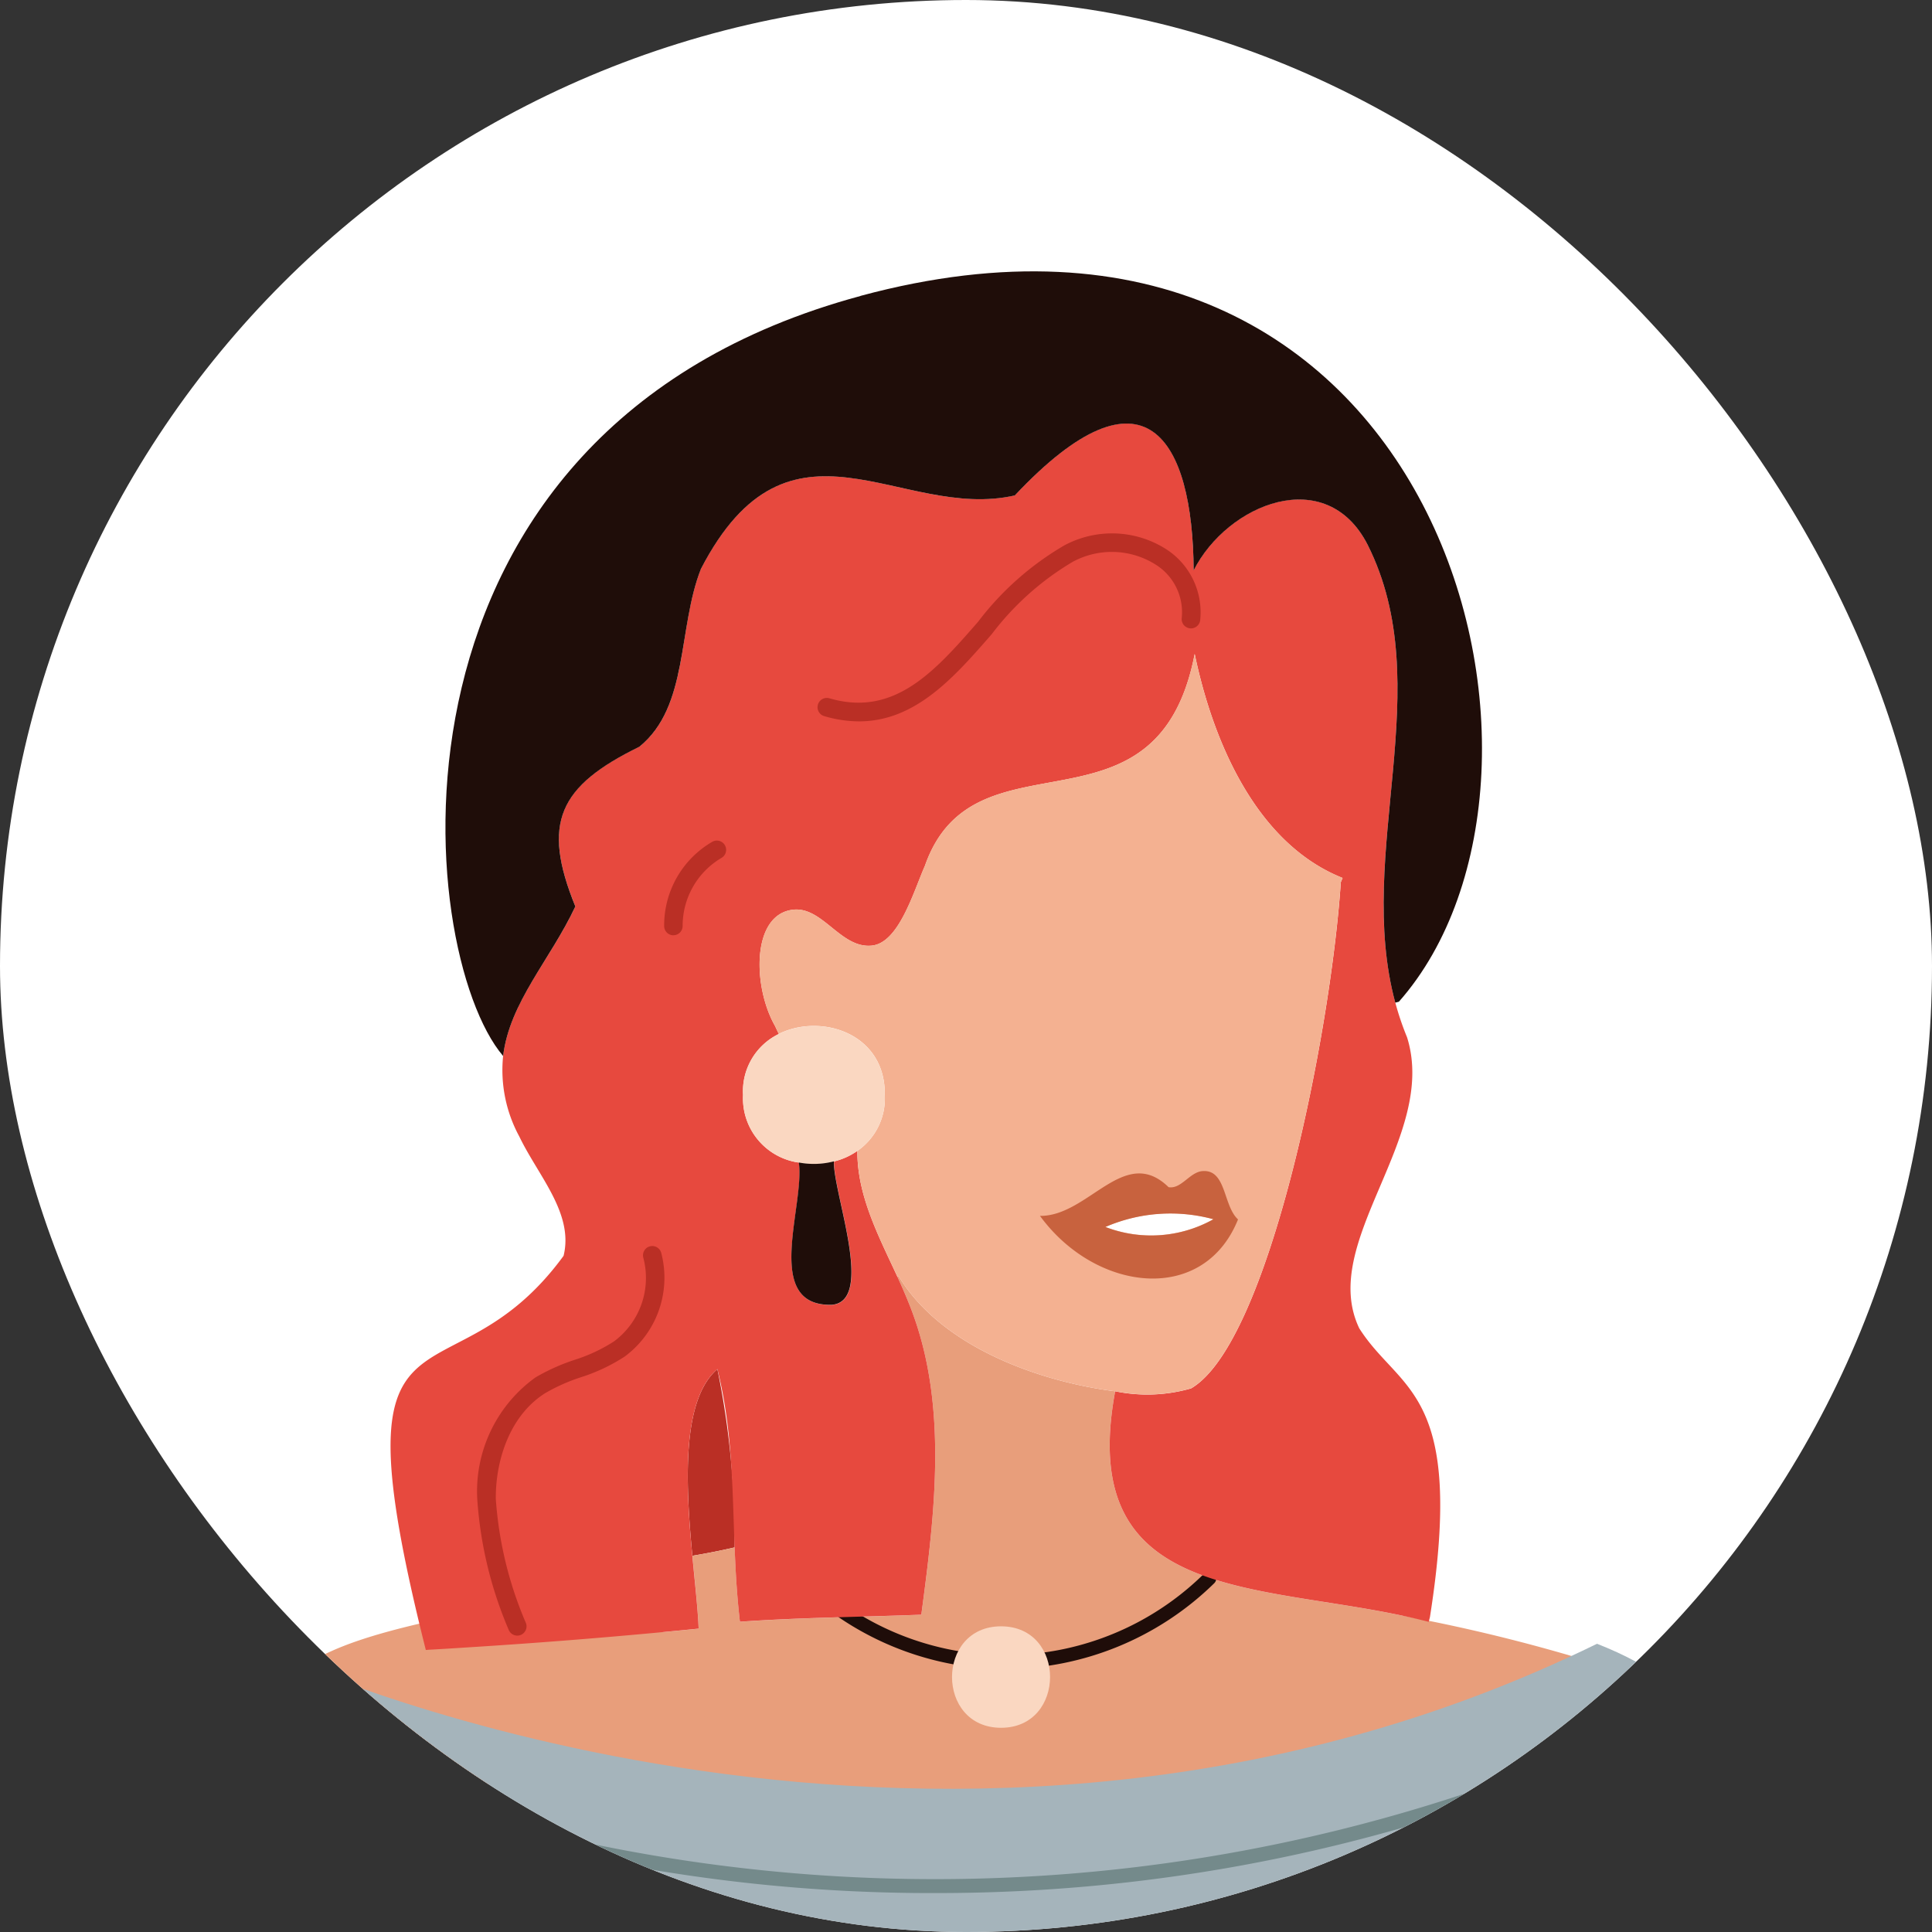 <svg xmlns="http://www.w3.org/2000/svg" xmlns:xlink="http://www.w3.org/1999/xlink" width="100" height="100" viewBox="0 0 100 100">
  <rect x="0" y="0" width="100" height="100" fill="#333333" stroke="none"/>
  <defs>
    <clipPath id="clip-path">
      <rect id="mask" width="100" height="100" rx="50" fill="#fff"/>
    </clipPath>
  </defs>
  <g id="icon1" transform="translate(-1172 -9721)">
    <rect id="bg" width="100" height="100" rx="50" transform="translate(1172 9721)" fill="#fff"/>
    <g id="マスクグループ_6" data-name="マスクグループ 6" transform="translate(1172 9721)" clip-path="url(#clip-path)">
      <g id="pict" transform="translate(9 14.045)">
        <path id="パス_4" data-name="パス 4" d="M21.334,87C14.147,88.351,9.646,89.2,7.5,91.2s15.6,9.255,34.245,8.436,32.484-6.828,34.306-8.83a87.842,87.842,0,0,0-10.9-2.759l-23.967,5.78Z" transform="translate(-1.464 -18.445)" fill="#e89e7b"/>
        <path id="パス_5" data-name="パス 5" d="M73.66,90.1c5.658,2.214,9.906,6.708,9.174,17.689-13.9,9.12-28.213,8.148-43.483,4.536-11.4-.744-23.887,6.24-34.669.288-7.669-4.356-4.991-17.078,1.38-21.619,0,0,34.215,15.462,67.6-.894" transform="translate(0 -19.064)" fill="#a5b4bb"/>
        <path id="パス_6" data-name="パス 6" d="M40.383,103.772A86.984,86.984,0,0,1,5.3,96.453a.36.36,0,0,1,.291-.659,87.15,87.15,0,0,0,73.557-1.826.361.361,0,0,1,.323.645,87.275,87.275,0,0,1-39.087,9.158" transform="translate(-1.017 -19.832)" fill="#748a8b"/>
        <path id="パス_7" data-name="パス 7" d="M34.781,72.333c-1.884,1.623-1.635,6.025-1.294,9.662.73-.122,1.458-.265,2.187-.434a43.786,43.786,0,0,0-.893-9.228" transform="translate(-6.65 -15.513)" fill="#ba2f25"/>
        <path id="パス_8" data-name="パス 8" d="M68.736,84.21c-8.221-2.138-18.339-.586-16.23-11.934-3.714-.471-8.931-2.191-11.218-5.973l-.058.029c.269.591.528,1.187.754,1.788,1.864,4.958,1.191,10.469.49,15.72-3.065.121-6.284.145-9.388.366-.155-1.316-.226-2.593-.274-3.85-.73.17-1.458.311-2.187.434.137,1.455.288,2.789.323,3.772q-6,.6-12.016.976c24.461,8.124,29.832,5.9,52.145-.586a21.6,21.6,0,0,0-2.34-.74" transform="translate(-3.786 -14.307)" fill="#e89e7b"/>
        <path id="パス_9" data-name="パス 9" d="M50.531,89.84a14.849,14.849,0,0,1-1.63-.089,15.491,15.491,0,0,1-11.222-6.934.36.36,0,0,1,.606-.39A14.627,14.627,0,0,0,60.853,84.9a.361.361,0,1,1,.507.513A15.518,15.518,0,0,1,50.531,89.84" transform="translate(-7.524 -17.498)" fill="#1f0d09"/>
        <path id="パス_10" data-name="パス 10" d="M52.884,94.226c3.379,0,3.385-5.252,0-5.252s-3.385,5.252,0,5.252" transform="translate(-10.069 -18.841)" fill="#fad7c1"/>
        <path id="パス_11" data-name="パス 11" d="M19.846,43.887c.331-2.782,2.441-4.973,3.738-7.74-1.764-4.329-.855-6.227,3.314-8.269,2.571-2.086,1.97-6.126,3.186-9.206,4.6-8.86,10.316-2.446,16.245-3.8,6.765-7.183,9.215-2.906,9.258,3.878,1.749-3.445,6.866-5.53,9.009-1.317,3.685,7.351-.673,15.9,1.427,23.692a14.992,14.992,0,0,0,.61,1.8c1.619,5.179-4.617,10.594-2.474,15.062,2.1,3.31,5.511,3.162,3.657,14.947l-.062.245c-8.221-2.138-18.339-.586-16.23-11.934a8.225,8.225,0,0,0,3.93-.149c4.026-2.345,7.226-18.344,7.75-26.2l.091-.221c-4.5-1.792-6.726-7.13-7.654-11.594-1.946,10.061-11.4,3.651-13.962,10.964-.6,1.365-1.35,3.988-2.748,4.132-1.6.168-2.542-2.018-4.065-1.859-2.162.226-2.114,3.959-.951,6.01l.2.423a3.291,3.291,0,0,0-1.85,3.156,3.357,3.357,0,0,0,2.892,3.5c.318,2.229-1.9,7.447,1.7,7.366,2.248-.174.077-5.756.115-7.423A3.605,3.605,0,0,0,38.18,48.8c-.014,2.3,1.086,4.382,2.066,6.5.269.591.528,1.186.754,1.787,1.865,4.958,1.192,10.47.49,15.721-3.066.12-6.284.144-9.388.365-.538-4.569-.067-8.677-1.168-13.078-2.638,2.272-1.1,9.994-.97,13.434q-6,.6-12.016.975c-.663.043-1.322.086-1.985.12a1.011,1.011,0,0,1-.12.01c-4.949-19.68,1.086-12.132,7.13-20.4.542-2.191-1.317-4.146-2.292-6.179a7.2,7.2,0,0,1-.836-4.175" transform="translate(-2.803 -3.277)" fill="#e7493e"/>
        <path id="パス_12" data-name="パス 12" d="M39.054,2.577C69.04-5.519,77.371,27.282,66.92,39.111l-.187.048c-2.1-7.788,2.258-16.341-1.426-23.692-2.143-4.214-7.26-2.128-9.009,1.317C56.255,10,53.8,5.724,47.04,12.906c-5.93,1.35-11.646-5.064-16.245,3.8-1.215,3.08-.615,7.12-3.186,9.206-4.17,2.042-5.078,3.94-3.315,8.269-1.3,2.767-3.406,4.958-3.738,7.74-4.584-5.371-7.308-32.374,18.5-39.34" transform="translate(-3.514 -1.307)" fill="#1f0d09"/>
        <path id="パス_13" data-name="パス 13" d="M56.3,64.227c-3.714-.471-8.932-2.191-11.219-5.972l-.058.029c-.98-2.119-2.08-4.2-2.066-6.5a3.3,3.3,0,0,0,1.418-2.9c.048-3.19-3.3-4.242-5.487-3.156l-.2-.423c-1.163-2.051-1.211-5.785.951-6.01,1.523-.158,2.47,2.027,4.065,1.859,1.4-.144,2.147-2.767,2.748-4.132,2.561-7.313,12.017-.9,13.962-10.964.927,4.463,3.152,9.8,7.654,11.594l-.091.221c-.524,7.861-3.723,23.86-7.75,26.2a8.225,8.225,0,0,1-3.93.149" transform="translate(-7.579 -6.258)" fill="#f4b191"/>
        <path id="パス_14" data-name="パス 14" d="M42.741,56.6a3.6,3.6,0,0,1-1.216.543,4.117,4.117,0,0,1-1.811.058,3.357,3.357,0,0,1-2.892-3.5,3.291,3.291,0,0,1,1.85-3.156c2.191-1.086,5.535-.034,5.487,3.156a3.3,3.3,0,0,1-1.418,2.9" transform="translate(-7.364 -11.071)" fill="#fad7c1"/>
        <path id="パス_15" data-name="パス 15" d="M42.152,58.892c-.038,1.667,2.134,7.25-.115,7.423-3.594.082-1.379-5.136-1.7-7.366a4.118,4.118,0,0,0,1.811-.058" transform="translate(-7.99 -12.824)" fill="#1f0d09"/>
        <path id="パス_16" data-name="パス 16" d="M43.789,27.99a6.411,6.411,0,0,1-1.8-.272.48.48,0,0,1,.27-.922c3.371.985,5.468-1.413,7.686-3.95a15.242,15.242,0,0,1,4.466-3.961,5.215,5.215,0,0,1,5.217.154,3.883,3.883,0,0,1,1.825,3.672.481.481,0,1,1-.958-.075A2.91,2.91,0,0,0,59.1,19.848a4.247,4.247,0,0,0-4.257-.111,14.612,14.612,0,0,0-4.184,3.741C48.72,25.7,46.719,27.99,43.789,27.99" transform="translate(-8.328 -4.697)" fill="#ba2f25"/>
        <path id="パス_17" data-name="パス 17" d="M32.2,43.04a.48.48,0,0,1-.48-.473A5,5,0,0,1,34.21,38.2a.48.48,0,1,1,.475.835,4.081,4.081,0,0,0-2.009,3.515.481.481,0,0,1-.474.488Z" transform="translate(-6.343 -8.674)" fill="#ba2f25"/>
        <path id="パス_18" data-name="パス 18" d="M21.7,84.534a.48.48,0,0,1-.451-.316,20.7,20.7,0,0,1-1.62-6.75,7.26,7.26,0,0,1,3.017-6.3,10.5,10.5,0,0,1,2.026-.909A8.482,8.482,0,0,0,26.7,69.31a4.09,4.09,0,0,0,1.526-4.329.48.48,0,1,1,.924-.262,5.077,5.077,0,0,1-1.894,5.374A9.332,9.332,0,0,1,25,71.159a9.621,9.621,0,0,0-1.845.819c-1.92,1.206-2.585,3.622-2.566,5.481a19.656,19.656,0,0,0,1.561,6.43.481.481,0,0,1-.451.646" transform="translate(-3.926 -13.92)" fill="#ba2f25"/>
        <path id="パス_19" data-name="パス 19" d="M60.269,62.957a8.47,8.47,0,0,1,5.592-.4,6.591,6.591,0,0,1-5.592.4" transform="translate(-12.054 -13.498)" fill="#fff"/>
        <path id="パス_20" data-name="パス 20" d="M65.014,62.012a8.48,8.48,0,0,0-5.592.4,6.591,6.591,0,0,0,5.592-.4m-.578-2.492c1.252-.112,1.07,1.785,1.851,2.5-1.785,4.439-7.368,3.761-10.251-.183,2.517.025,4.369-3.72,6.657-1.486.653.112,1.086-.77,1.743-.832" transform="translate(-11.207 -12.948)" fill="#c8623e"/>
      </g>
    </g>
  </g>
</svg>
